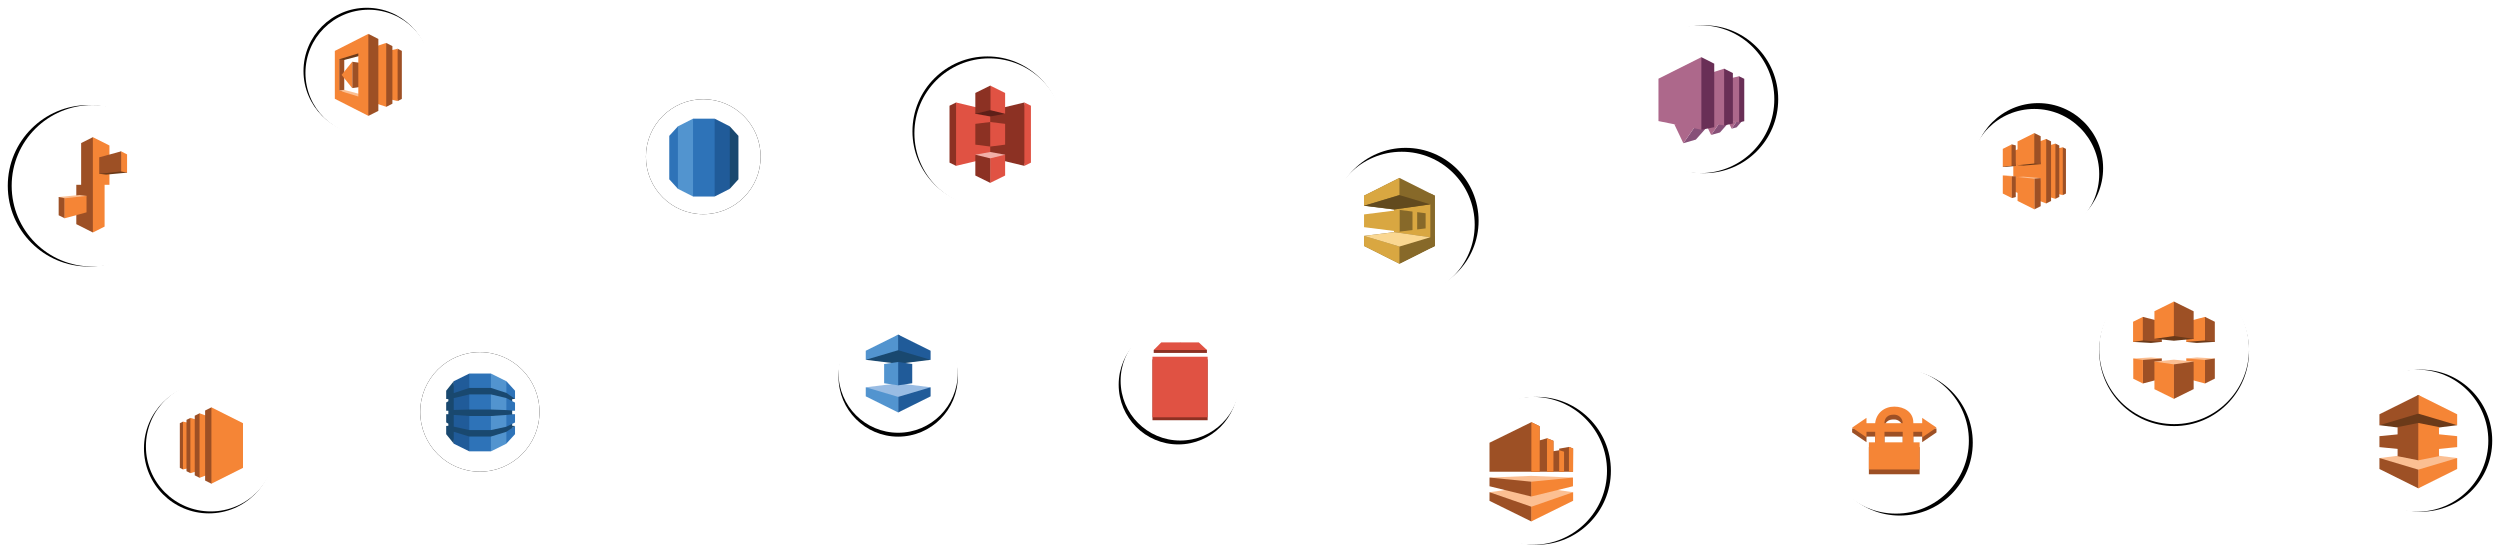 <?xml version="1.0" encoding="UTF-8"?>
<svg width="1285px" height="284px" viewBox="0 0 1285 284" version="1.1" xmlns="http://www.w3.org/2000/svg" xmlns:xlink="http://www.w3.org/1999/xlink">
    <!-- Generator: Sketch 51 (57462) - http://www.bohemiancoding.com/sketch -->
    <title>Group 16 Copy 3</title>
    <desc>Created with Sketch.</desc>
    <defs>
        <ellipse id="path-1" cx="30.649" cy="30.717" rx="30.649" ry="30.717"></ellipse>
        <filter x="-9.8%" y="-9.8%" width="119.6%" height="119.5%" filterUnits="objectBoundingBox" id="filter-2">
            <feOffset dx="0" dy="0" in="SourceAlpha" result="shadowOffsetOuter1"></feOffset>
            <feGaussianBlur stdDeviation="2" in="shadowOffsetOuter1" result="shadowBlurOuter1"></feGaussianBlur>
            <feColorMatrix values="0 0 0 0 0   0 0 0 0 0   0 0 0 0 0  0 0 0 0.5 0" type="matrix" in="shadowBlurOuter1"></feColorMatrix>
        </filter>
        <ellipse id="path-3" cx="33.364" cy="33.438" rx="33.364" ry="33.438"></ellipse>
        <filter x="-11.2%" y="-11.2%" width="119.5%" height="119.4%" filterUnits="objectBoundingBox" id="filter-4">
            <feOffset dx="-1" dy="-1" in="SourceAlpha" result="shadowOffsetOuter1"></feOffset>
            <feGaussianBlur stdDeviation="2" in="shadowOffsetOuter1" result="shadowBlurOuter1"></feGaussianBlur>
            <feColorMatrix values="0 0 0 0 0   0 0 0 0 0   0 0 0 0 0  0 0 0 0.5 0" type="matrix" in="shadowBlurOuter1"></feColorMatrix>
        </filter>
        <circle id="path-5" cx="38" cy="38" r="38"></circle>
        <filter x="-6.6%" y="-9.2%" width="118.4%" height="118.4%" filterUnits="objectBoundingBox" id="filter-6">
            <feOffset dx="2" dy="0" in="SourceAlpha" result="shadowOffsetOuter1"></feOffset>
            <feGaussianBlur stdDeviation="2" in="shadowOffsetOuter1" result="shadowBlurOuter1"></feGaussianBlur>
            <feColorMatrix values="0 0 0 0 0   0 0 0 0 0   0 0 0 0 0  0 0 0 0.5 0" type="matrix" in="shadowBlurOuter1"></feColorMatrix>
        </filter>
        <circle id="path-7" cx="38.5" cy="38.5" r="38.5"></circle>
        <filter x="-9.7%" y="-7.1%" width="116.9%" height="116.9%" filterUnits="objectBoundingBox" id="filter-8">
            <feOffset dx="-1" dy="1" in="SourceAlpha" result="shadowOffsetOuter1"></feOffset>
            <feGaussianBlur stdDeviation="2" in="shadowOffsetOuter1" result="shadowBlurOuter1"></feGaussianBlur>
            <feColorMatrix values="0 0 0 0 0   0 0 0 0 0   0 0 0 0 0  0 0 0 0.5 0" type="matrix" in="shadowBlurOuter1"></feColorMatrix>
        </filter>
        <circle id="path-9" cx="37.5" cy="37.5" r="37.5"></circle>
        <filter x="-6.7%" y="-10.7%" width="118.7%" height="118.7%" filterUnits="objectBoundingBox" id="filter-10">
            <feOffset dx="2" dy="-1" in="SourceAlpha" result="shadowOffsetOuter1"></feOffset>
            <feGaussianBlur stdDeviation="2" in="shadowOffsetOuter1" result="shadowBlurOuter1"></feGaussianBlur>
            <feColorMatrix values="0 0 0 0 0   0 0 0 0 0   0 0 0 0 0  0 0 0 0.5 0" type="matrix" in="shadowBlurOuter1"></feColorMatrix>
        </filter>
        <circle id="path-11" cx="41.5" cy="41.5" r="41.5"></circle>
        <filter x="-10.8%" y="-8.4%" width="116.9%" height="116.9%" filterUnits="objectBoundingBox" id="filter-12">
            <feOffset dx="-2" dy="0" in="SourceAlpha" result="shadowOffsetOuter1"></feOffset>
            <feGaussianBlur stdDeviation="2" in="shadowOffsetOuter1" result="shadowBlurOuter1"></feGaussianBlur>
            <feColorMatrix values="0 0 0 0 0   0 0 0 0 0   0 0 0 0 0  0 0 0 0.5 0" type="matrix" in="shadowBlurOuter1"></feColorMatrix>
        </filter>
        <circle id="path-13" cx="38" cy="38" r="38"></circle>
        <filter x="-11.8%" y="-9.2%" width="118.4%" height="118.4%" filterUnits="objectBoundingBox" id="filter-14">
            <feOffset dx="-2" dy="0" in="SourceAlpha" result="shadowOffsetOuter1"></feOffset>
            <feGaussianBlur stdDeviation="2" in="shadowOffsetOuter1" result="shadowBlurOuter1"></feGaussianBlur>
            <feColorMatrix values="0 0 0 0 0   0 0 0 0 0   0 0 0 0 0  0 0 0 0.5 0" type="matrix" in="shadowBlurOuter1"></feColorMatrix>
        </filter>
        <ellipse id="path-15" cx="33.636" cy="33.438" rx="33.364" ry="33.438"></ellipse>
        <filter x="-14.2%" y="-15.7%" width="122.5%" height="122.4%" filterUnits="objectBoundingBox" id="filter-16">
            <feOffset dx="-2" dy="-3" in="SourceAlpha" result="shadowOffsetOuter1"></feOffset>
            <feGaussianBlur stdDeviation="2" in="shadowOffsetOuter1" result="shadowBlurOuter1"></feGaussianBlur>
            <feColorMatrix values="0 0 0 0 0   0 0 0 0 0   0 0 0 0 0  0 0 0 0.5 0" type="matrix" in="shadowBlurOuter1"></feColorMatrix>
        </filter>
        <circle id="path-17" cx="37.5" cy="37.5" r="37.5"></circle>
        <filter x="-12.0%" y="-12.0%" width="118.7%" height="118.7%" filterUnits="objectBoundingBox" id="filter-18">
            <feOffset dx="-2" dy="-2" in="SourceAlpha" result="shadowOffsetOuter1"></feOffset>
            <feGaussianBlur stdDeviation="2" in="shadowOffsetOuter1" result="shadowBlurOuter1"></feGaussianBlur>
            <feColorMatrix values="0 0 0 0 0   0 0 0 0 0   0 0 0 0 0  0 0 0 0.5 0" type="matrix" in="shadowBlurOuter1"></feColorMatrix>
        </filter>
        <ellipse id="path-19" cx="29.485" cy="29.55" rx="29.485" ry="29.55"></ellipse>
        <filter x="-10.2%" y="-10.2%" width="120.3%" height="120.3%" filterUnits="objectBoundingBox" id="filter-20">
            <feOffset dx="0" dy="0" in="SourceAlpha" result="shadowOffsetOuter1"></feOffset>
            <feGaussianBlur stdDeviation="2" in="shadowOffsetOuter1" result="shadowBlurOuter1"></feGaussianBlur>
            <feColorMatrix values="0 0 0 0 0   0 0 0 0 0   0 0 0 0 0  0 0 0 0.5 0" type="matrix" in="shadowBlurOuter1"></feColorMatrix>
        </filter>
        <circle id="path-21" cx="32.5" cy="32.5" r="32.5"></circle>
        <filter x="-8.5%" y="-11.5%" width="120.0%" height="120.0%" filterUnits="objectBoundingBox" id="filter-22">
            <feOffset dx="1" dy="-1" in="SourceAlpha" result="shadowOffsetOuter1"></feOffset>
            <feGaussianBlur stdDeviation="2" in="shadowOffsetOuter1" result="shadowBlurOuter1"></feGaussianBlur>
            <feColorMatrix values="0 0 0 0 0   0 0 0 0 0   0 0 0 0 0  0 0 0 0.5 0" type="matrix" in="shadowBlurOuter1"></feColorMatrix>
        </filter>
        <ellipse id="path-23" cx="30.649" cy="30.717" rx="30.649" ry="30.717"></ellipse>
        <filter x="-9.8%" y="-8.1%" width="122.8%" height="122.8%" filterUnits="objectBoundingBox" id="filter-24">
            <feOffset dx="1" dy="2" in="SourceAlpha" result="shadowOffsetOuter1"></feOffset>
            <feGaussianBlur stdDeviation="2" in="shadowOffsetOuter1" result="shadowBlurOuter1"></feGaussianBlur>
            <feColorMatrix values="0 0 0 0 0   0 0 0 0 0   0 0 0 0 0  0 0 0 0.5 0" type="matrix" in="shadowBlurOuter1"></feColorMatrix>
        </filter>
        <circle id="path-25" cx="38.5" cy="38.5" r="38.5"></circle>
        <filter x="-8.4%" y="-7.1%" width="116.9%" height="116.9%" filterUnits="objectBoundingBox" id="filter-26">
            <feOffset dx="0" dy="1" in="SourceAlpha" result="shadowOffsetOuter1"></feOffset>
            <feGaussianBlur stdDeviation="2" in="shadowOffsetOuter1" result="shadowBlurOuter1"></feGaussianBlur>
            <feColorMatrix values="0 0 0 0 0   0 0 0 0 0   0 0 0 0 0  0 0 0 0.5 0" type="matrix" in="shadowBlurOuter1"></feColorMatrix>
        </filter>
        <ellipse id="path-27" cx="30.649" cy="30.717" rx="30.649" ry="30.717"></ellipse>
        <filter x="-11.4%" y="-8.1%" width="122.8%" height="122.8%" filterUnits="objectBoundingBox" id="filter-28">
            <feOffset dx="0" dy="2" in="SourceAlpha" result="shadowOffsetOuter1"></feOffset>
            <feGaussianBlur stdDeviation="2" in="shadowOffsetOuter1" result="shadowBlurOuter1"></feGaussianBlur>
            <feColorMatrix values="0 0 0 0 0   0 0 0 0 0   0 0 0 0 0  0 0 0 0.5 0" type="matrix" in="shadowBlurOuter1"></feColorMatrix>
        </filter>
        <circle id="path-29" cx="36.5" cy="36.5" r="36.5"></circle>
        <filter x="-12.3%" y="-9.6%" width="119.2%" height="119.2%" filterUnits="objectBoundingBox" id="filter-30">
            <feOffset dx="-2" dy="0" in="SourceAlpha" result="shadowOffsetOuter1"></feOffset>
            <feGaussianBlur stdDeviation="2" in="shadowOffsetOuter1" result="shadowBlurOuter1"></feGaussianBlur>
            <feColorMatrix values="0 0 0 0 0   0 0 0 0 0   0 0 0 0 0  0 0 0 0.5 0" type="matrix" in="shadowBlurOuter1"></feColorMatrix>
        </filter>
    </defs>
    <g id="Page-1" stroke="none" stroke-width="1" fill="none" fill-rule="evenodd">
        <g id="Desktop-HD" transform="translate(-79, -379)" fill-rule="nonzero">
            <g id="Group-16-Copy-3" transform="translate(85, 384)">
                <g id="Group-5" transform="translate(210, 176)">
                    <g id="Oval-Copy-4" transform="translate(30.649, 30.717) scale(1, -1) translate(-30.649, -30.717) ">
                        <use fill="black" fill-opacity="1" filter="url(#filter-2)" xlink:href="#path-1"></use>
                        <use fill="#FFFFFF" xlink:href="#path-1"></use>
                    </g>
                    <g id="amazon-dynamodb" transform="translate(13, 11)">
                        <polygon id="Shape" fill="#2E73B8" points="35.722 13.056 35.722 8.833 31.278 3.944 24 20 31.278 36 35.722 31.167 35.722 26.944 34.222 27.944 34.222 25.889 35.722 25.167 35.722 20.889 34.222 20.944 34.222 19.056 35.722 19.111 35.722 14.944 34.222 14.167 34.222 12.778"></polygon>
                        <polygon id="Shape" fill="#5294CF" points="23.333 40 31.278 36.056 31.278 3.944 23.333 0 14.333 20.333"></polygon>
                        <polygon id="Shape" fill="#2E73B8" points="12.222 40 23.333 40 23.333 0 12.222 0 6.5 20.333"></polygon>
                        <polygon id="Shape" fill="#205B99" points="12.222 40 4.222 36.056 1.722 20.333 4.222 3.944 12.222 0"></polygon>
                        <polygon id="Shape" fill="#19486F" points="34.222 25.889 31.278 27.333 23.333 29.056 17.944 29.056 12.222 29.056 4.444 27.333 4.333 27.333 4.222 27.333 4.222 21.278 12.222 21.833 17.944 21.833 23.333 21.833 31.278 21.278 35.722 20.889 34.222 20.889 34.222 19.111 35.667 19.111 31.278 18.778 23.333 18.5 17.944 18.5 12.278 18.5 4.222 18.722 4.222 12.611 4.333 12.611 12.278 10.722 17.944 10.722 23.333 10.722 31.278 12.611 34.222 14.167 34.222 13.167 35.722 13.056 31.278 9.944 23.333 7.389 17.944 7.389 12.278 7.389 4.222 10.056 4.222 3.944 0.333 8.833 0.333 13.056 1.444 13.167 1.444 14.222 0.333 14.889 0.333 19.111 1.444 19.111 1.444 20.889 0.333 20.889 0.333 25.111 1.444 25.778 1.444 26.833 0.333 26.944 0.333 31.167 4.222 36 4.222 29.944 12.222 32.389 17.944 32.389 23.333 32.389 31.278 29.944 35.722 26.944 34.222 26.833"></polygon>
                    </g>
                </g>
                <g id="Group-3" transform="translate(69, 191)">
                    <g id="Oval-Copy-2" transform="translate(33.364, 33.438) scale(1, -1) translate(-33.364, -33.438) ">
                        <use fill="black" fill-opacity="1" filter="url(#filter-4)" xlink:href="#path-3"></use>
                        <use fill="#FFFFFF" xlink:href="#path-3"></use>
                    </g>
                    <g id="amazon-ec2" transform="translate(17, 13)">
                        <polygon id="Shape" fill="#9D5025" points="2.048 7.714 0.429 8.524 0.429 31.476 2.048 32.286 8.667 20.619"></polygon>
                        <polygon id="Shape" fill="#F58536" points="5.857 31.429 2.048 32.286 2.048 7.714 5.857 8.571"></polygon>
                        <polygon id="Shape" fill="#9D5025" points="3.857 6.81 5.857 5.81 15.381 21.048 5.857 34.19 3.857 33.19"></polygon>
                        <polygon id="Shape" fill="#F58536" points="10.571 32.857 5.857 34.19 5.857 5.81 10.571 7.143"></polygon>
                        <polygon id="Shape" fill="#9D5025" points="8.095 4.667 10.571 3.429 24.619 22.714 10.571 36.571 8.095 35.333"></polygon>
                        <polygon id="Shape" fill="#F58536" points="16.667 34.333 10.571 36.571 10.571 3.429 16.667 5.667"></polygon>
                        <polygon id="Shape" fill="#9D5025" points="13.429 2 16.667 0.381 31.81 21.095 16.667 39.619 13.429 38"></polygon>
                        <polygon id="Shape" fill="#F58536" points="32.905 31.476 16.667 39.619 16.667 0.381 32.905 8.524"></polygon>
                    </g>
                </g>
                <g id="Group-4" transform="translate(744, 199)">
                    <g id="Oval-Copy-3" transform="translate(38, 38) scale(1, -1) translate(-38, -38) ">
                        <use fill="black" fill-opacity="1" filter="url(#filter-6)" xlink:href="#path-5"></use>
                        <use fill="#FFFFFF" xlink:href="#path-5"></use>
                    </g>
                    <g id="amazon-kinesis" transform="translate(15, 13)">
                        <polygon id="Shape" fill="#FCBF92" points="43.508 28.473 22.051 27.596 0.6 28.473 22.051 38.206"></polygon>
                        <polygon id="Shape" fill="#9D5025" points="0.606 25.481 26.4 25.481 26.4 2.108 22.12 0 0.606 10.567"></polygon>
                        <polygon id="Shape" fill="#FCBF92" points="43.59 35.999 22.088 32.914 0.606 35.999 22.133 51"></polygon>
                        <polygon id="Shape" fill="#9D5025" points="22.12 25.481 33.47 25.481 33.47 9.572 30.156 8.266 22.12 10.573"></polygon>
                        <polygon id="Shape" fill="#9D5025" points="30.156 25.481 38.925 25.481 38.925 15.163 36.418 14.423 30.156 15.468"></polygon>
                        <polygon id="Shape" fill="#9D5025" points="36.418 25.481 43.508 25.481 43.59 13.559 41.437 12.713 36.418 13.608"></polygon>
                        <polygon id="Shape" fill="#F58534" points="26.4 2.108 22.12 0 22.12 25.481 26.4 25.481"></polygon>
                        <polygon id="Shape" fill="#F58534" points="33.47 9.572 30.156 8.266 30.156 25.481 33.47 25.481"></polygon>
                        <polygon id="Shape" fill="#F58534" points="38.925 15.163 36.418 14.423 36.418 25.481 38.925 25.481"></polygon>
                        <polygon id="Shape" fill="#F58534" points="41.437 12.713 43.59 13.559 43.59 25.481 41.437 25.481"></polygon>
                        <polygon id="Shape" fill="#F58534" points="43.508 32.932 22.051 38.206 22.051 30.588 43.508 28.473"></polygon>
                        <polygon id="Shape" fill="#F58534" points="43.59 35.999 22.051 43.481 22.051 51 43.59 40.39"></polygon>
                        <polygon id="Shape" fill="#9D5025" points="0.606 35.999 22.051 43.425 22.051 51 0.606 40.439"></polygon>
                        <polygon id="Shape" fill="#9D5025" points="0.6 28.473 22.051 30.588 22.051 38.206 0.6 32.932"></polygon>
                    </g>
                </g>
                <g id="Group-6" transform="translate(464, 25)">
                    <g id="Oval-Copy-5" transform="translate(38.5, 38.5) scale(1, -1) translate(-38.5, -38.5) ">
                        <use fill="black" fill-opacity="1" filter="url(#filter-8)" xlink:href="#path-7"></use>
                        <use fill="#FFFFFF" xlink:href="#path-7"></use>
                    </g>
                    <g id="amazon-s3" transform="translate(18, 14)">
                        <polygon id="Shape" fill="#8C3123" points="3.418 8.677 0.049 10.341 0.049 39.591 3.418 41.256 11.685 24.963"></polygon>
                        <polygon id="Shape" fill="#E05243" points="20.976 37.049 3.418 41.25 3.418 8.677 20.976 12.878 29.273 25.012"></polygon>
                        <polygon id="Shape" fill="#8C3123" points="20.976 37.049 38.527 41.25 41.563 25.378 38.527 8.677 20.976 12.878"></polygon>
                        <polygon id="Shape" fill="#E05243" points="38.527 8.677 41.902 10.341 41.902 39.591 38.527 41.256"></polygon>
                        <polygon id="Shape" fill="#8C3123" points="13.32 30.354 20.976 31.323 27.046 25.012 20.976 18.707 13.32 19.659"></polygon>
                        <polygon id="Shape" fill="#5E1F18" points="28.632 14.482 20.976 15.86 13.32 14.482 20.976 0"></polygon>
                        <polygon id="Shape" fill="#F2B0A9" points="28.632 35.518 20.976 34.128 13.32 35.518 20.976 50"></polygon>
                        <polygon id="Shape" fill="#E05243" points="28.632 14.482 20.976 12.61 20.976 0 28.632 3.78"></polygon>
                        <polygon id="Shape" fill="#8C3123" points="13.32 14.482 20.976 12.61 20.976 0 13.32 3.78"></polygon>
                        <polygon id="Shape" fill="#E05243" points="20.976 50 28.632 46.22 28.632 35.518 20.976 37.39"></polygon>
                        <polygon id="Shape" fill="#8C3123" points="20.976 50 13.32 46.22 13.32 35.518 20.976 37.39"></polygon>
                        <polygon id="Shape" fill="#E05243" points="28.632 30.354 20.976 31.323 20.976 18.707 28.632 19.659"></polygon>
                    </g>
                </g>
                <g id="Group" transform="translate(931, 184)">
                    <g id="Oval" transform="translate(37.5, 37.5) scale(1, -1) translate(-37.5, -37.5) ">
                        <use fill="black" fill-opacity="1" filter="url(#filter-10)" xlink:href="#path-9"></use>
                        <use fill="#FFFFFF" xlink:href="#path-9"></use>
                    </g>
                    <g id="amazon-vpc-vpn" transform="translate(15, 20)">
                        <path d="M43.352,13.265 L43.352,11.218 L36.005,10.987 L31.439,10.987 L31.439,10.541 C31.439,5.349 26.749,2.476 21.668,2.476 C16.587,2.476 12.411,5.729 11.83,10.987 L7.372,10.987 L0,11.218 L0,13.265 L7.372,18.292 L7.372,15.412 L11.838,15.412 L11.838,20.818 L8.601,20.818 L8.601,34.777 L34.694,34.777 L34.694,20.818 L31.439,20.818 L31.439,15.412 L35.997,15.412 L35.997,18.276 L43.352,13.265 Z M26.002,20.818 L16.62,20.818 L16.62,15.412 L26.002,15.412 L26.002,20.818 Z M16.595,10.987 C16.595,10.162 16.803,6.62 21.261,6.62 C22.483,6.518 23.692,6.934 24.589,7.765 C25.486,8.597 25.987,9.768 25.968,10.987 L16.595,10.987 Z" id="Shape" fill="#9D5025"></path>
                        <path d="M43.352,10.789 L36.005,5.77 L36.005,8.511 L31.439,8.511 L31.439,8.065 C31.439,2.873 26.749,0 21.668,0 C16.587,0 12.411,3.252 11.83,8.511 L7.372,8.511 L7.372,5.77 L0,10.789 L7.372,15.816 L7.372,12.96 L11.838,12.96 L11.838,18.367 L8.601,18.367 L8.601,32.301 L34.694,32.301 L34.694,18.342 L31.439,18.342 L31.439,12.96 L35.997,12.96 L35.997,15.824 L43.352,10.789 Z M26.002,18.342 L16.62,18.342 L16.62,12.96 L26.002,12.96 L26.002,18.342 Z M16.595,8.511 C16.595,7.685 16.803,4.144 21.261,4.144 C22.483,4.041 23.692,4.457 24.589,5.289 C25.486,6.121 25.987,7.291 25.968,8.511 L16.595,8.511 Z" id="Shape" fill="#F58536"></path>
                    </g>
                </g>
                <g id="Group-2" transform="translate(0, 49)">
                    <g id="Oval-Copy" transform="translate(41.5, 41.5) scale(1, -1) translate(-41.5, -41.5) ">
                        <use fill="black" fill-opacity="1" filter="url(#filter-12)" xlink:href="#path-11"></use>
                        <use fill="#FFFFFF" xlink:href="#path-11"></use>
                    </g>
                    <g id="aws-elastic-beanstalk" transform="translate(24, 16)">
                        <polygon id="Shape" fill="#9D5025" points="11.704 3.536 11.704 25 9.216 25 9.216 45.214 17.734 49.5 22.859 25 17.734 0.5"></polygon>
                        <polygon id="Shape" fill="#F58536" points="17.734 0.5 17.734 25 17.734 49.5 23.764 46.464 23.764 25 26.252 25 26.252 4.786"></polygon>
                        <polygon id="Shape" fill="#6B3A19" points="35.314 18.738 24.538 19.762 20.997 19.315 32.229 7.798"></polygon>
                        <polygon id="Shape" fill="#F58536" points="32.229 7.798 35.314 9.351 35.314 18.738 32.229 18.119"></polygon>
                        <polygon id="Shape" fill="#9D5025" points="20.997 19.315 32.229 18.119 32.229 7.798 20.997 10.857"></polygon>
                        <polygon id="Shape" fill="#FBBF93" points="0.154 31.262 10.93 30.238 14.471 30.685 3.239 42.202"></polygon>
                        <polygon id="Shape" fill="#9D5025" points="3.239 42.202 0.154 40.649 0.154 31.262 3.239 31.917"></polygon>
                        <polygon id="Shape" fill="#F58536" points="14.471 30.685 3.239 31.917 3.239 42.202 14.471 39.143"></polygon>
                    </g>
                </g>
                <g id="Group-15" transform="translate(830, 8)">
                    <g id="Oval-Copy-6" transform="translate(38, 38) scale(-1, 1) translate(-38, -38) ">
                        <use fill="black" fill-opacity="1" filter="url(#filter-14)" xlink:href="#path-13"></use>
                        <use fill="#FFFFFF" xlink:href="#path-13"></use>
                    </g>
                    <g id="amazon-sns" transform="translate(38.5, 38.5) scale(-1, 1) translate(-38.5, -38.5) translate(16, 16)">
                        <polygon id="Shape" fill="#875078" points="17.486 40.371 12.921 39.086 8.614 34.2 13.436 34.586"></polygon>
                        <polygon id="Shape" fill="#AD688B" points="17.486 40.371 20.764 33.557 17.679 33.107 13.436 34.586"></polygon>
                        <polygon id="Shape" fill="#875078" points="6.943 37.157 4.371 36.45 1.543 33.171 4.564 33.686"></polygon>
                        <polygon id="Shape" fill="#AD688B" points="6.943 37.157 8.807 33.3 7.071 33.043 4.564 33.686"></polygon>
                        <polygon id="Shape" fill="#692F56" points="0.45 33.3 3.086 33.879 15.879 22.693 3.086 10.221 0.45 11.507"></polygon>
                        <polygon id="Shape" fill="#AD688B" points="13.179 12.407 13.179 32.914 3.086 33.879 3.086 10.221"></polygon>
                        <polygon id="Shape" fill="#692F56" points="6.3 34.521 10.8 35.421 23.207 21.086 10.8 6.3 6.3 8.55"></polygon>
                        <polygon id="Shape" fill="#AD688B" points="36.386 14.464 36.386 32.143 10.8 35.421 10.8 6.3"></polygon>
                        <polygon id="Shape" fill="#875078" points="31.757 44.614 25.329 42.75 19.157 35.807 26.036 36.386"></polygon>
                        <polygon id="Shape" fill="#AD688B" points="31.757 44.614 36.386 34.907 32.079 34.264 26.036 36.386"></polygon>
                        <polygon id="Shape" fill="#692F56" points="15.879 36.386 22.5 37.671 31.436 19.029 22.5 0.386 15.879 3.729"></polygon>
                        <polygon id="Shape" fill="#AD688B" points="22.5 37.671 44.55 33.236 44.55 11.443 22.5 0.386"></polygon>
                    </g>
                </g>
                <g id="Group-13" transform="translate(1006, 51)">
                    <g id="Oval-Copy-7" transform="translate(33.636, 33.438) scale(-1, 1) translate(-33.636, -33.438) ">
                        <use fill="black" fill-opacity="1" filter="url(#filter-16)" xlink:href="#path-15"></use>
                        <use fill="#FFFFFF" xlink:href="#path-15"></use>
                    </g>
                    <g id="amazon-elb" transform="translate(33.833, 32) scale(-1, 1) translate(-33.833, -32) translate(17.333, 12)">
                        <polygon id="Shape" fill="#9D5025" points="2.062 7.7 0.433 8.514 0.433 31.486 2.062 32.3 8.514 20"></polygon>
                        <polygon id="Shape" fill="#F58536" points="5.857 31.41 2.062 32.3 2.062 7.7 5.857 8.567"></polygon>
                        <polygon id="Shape" fill="#9D5025" points="3.857 6.8 5.857 5.805 10.59 20 5.857 34.195 3.857 33.2"></polygon>
                        <polygon id="Shape" fill="#F58536" points="10.59 32.857 5.857 34.195 5.857 5.805 10.59 7.148"></polygon>
                        <polygon id="Shape" fill="#9D5025" points="8.086 4.686 10.59 3.433 26.229 20 10.59 36.562 8.086 35.314"></polygon>
                        <polygon id="Shape" fill="#F58536" points="27.5 30.305 10.59 36.562 10.59 3.433 27.5 9.614"></polygon>
                        <polygon id="Shape" fill="#6B3A19" points="25.31 16.91 22.152 17.114 13.424 16.376 16.662 0.4"></polygon>
                        <polygon id="Shape" fill="#9D5025" points="16.662 16.048 16.662 0.4 13.424 2.019 13.424 16.376"></polygon>
                        <polygon id="Shape" fill="#F58536" points="25.31 16.91 25.31 4.724 16.662 0.4 16.662 16.048"></polygon>
                        <polygon id="Shape" fill="#FBBF93" points="25.31 22.986 22.319 22.795 13.424 23.548 16.662 39.6"></polygon>
                        <polygon id="Shape" fill="#9D5025" points="13.424 23.548 13.424 37.986 16.662 39.6 16.662 23.843"></polygon>
                        <polygon id="Shape" fill="#F58536" points="16.662 23.843 16.662 39.6 25.31 35.276 25.31 22.986"></polygon>
                        <polygon id="Shape" fill="#FBBF93" points="32.9 22.233 31.043 22.157 26.229 22.581 28.267 33.8"></polygon>
                        <polygon id="Shape" fill="#F58536" points="28.267 22.69 28.267 33.8 32.9 31.481 32.9 22.233"></polygon>
                        <polygon id="Shape" fill="#6B3A19" points="32.9 17.671 31.043 17.748 26.229 17.319 28.267 6.2"></polygon>
                        <polygon id="Shape" fill="#F58536" points="32.9 17.671 32.9 8.519 28.267 6.2 28.267 17.205"></polygon>
                        <polygon id="Shape" fill="#9D5025" points="26.229 33.262 28.267 33.8 28.267 22.69 26.229 22.581"></polygon>
                        <polygon id="Shape" fill="#9D5025" points="26.229 6.738 28.267 6.2 28.267 17.205 26.229 17.319"></polygon>
                    </g>
                </g>
                <g id="Group-14" transform="translate(677, 73)">
                    <g id="Oval-Copy-8" transform="translate(37.5, 37.5) scale(-1, 1) translate(-37.5, -37.5) ">
                        <use fill="black" fill-opacity="1" filter="url(#filter-18)" xlink:href="#path-17"></use>
                        <use fill="#FFFFFF" xlink:href="#path-17"></use>
                    </g>
                    <g id="amazon-sqs" transform="translate(36.5, 35.5) scale(-1, 1) translate(-36.5, -35.5) translate(18, 13)">
                        <polygon id="Shape" fill="#876929" points="0.481 14.748 0.491 35.421 18.687 44.55 36.883 35.421 36.883 30.257 21.41 28.323 21.42 16.677 36.893 14.754 36.893 9.584 18.687 0.45 0.481 9.579"></polygon>
                        <polygon id="Shape" fill="#876929" points="0.491 30.252 18.687 35.732 18.687 44.55 0.491 35.421"></polygon>
                        <polygon id="Shape" fill="#876929" points="2.803 36.584 0.481 35.416 0.481 9.579 2.808 8.416"></polygon>
                        <polygon id="Shape" fill="#D9A741" points="21.42 28.323 2.803 30.948 2.808 14.046 21.42 16.677"></polygon>
                        <polygon id="Shape" fill="#D9A741" points="36.893 14.754 18.687 9.268 18.687 0.45 36.893 9.584"></polygon>
                        <polygon id="Shape" fill="#D9A741" points="36.883 30.257 18.687 35.732 18.687 44.55 36.883 35.421"></polygon>
                        <polygon id="Shape" fill="#876929" points="11.981 27.23 18.687 28.071 18.687 16.886 11.981 17.738"></polygon>
                        <polygon id="Shape" fill="#876929" points="5.227 26.395 9.578 26.936 9.578 18.048 5.227 18.6"></polygon>
                        <polygon id="Shape" fill="#624A1E" points="2.808 14.046 18.687 9.268 36.893 14.754 21.42 16.677"></polygon>
                        <polygon id="Shape" fill="#FAD791" points="2.803 30.948 18.687 35.732 36.883 30.257 21.42 28.323"></polygon>
                        <polygon id="Shape" fill="#D9A741" points="36.883 25.762 18.687 28.071 18.687 16.886 36.883 19.211"></polygon>
                    </g>
                </g>
                <g id="Group-12" transform="translate(326, 46)">
                    <g id="Oval-Copy-9" transform="translate(29.485, 29.55) scale(-1, 1) translate(-29.485, -29.55) ">
                        <use fill="black" fill-opacity="1" filter="url(#filter-20)" xlink:href="#path-19"></use>
                        <use fill="#FFFFFF" xlink:href="#path-19"></use>
                    </g>
                    <g id="amazon-rds" transform="translate(29.556, 30) scale(-1, 1) translate(-29.556, -30) translate(11.556, 10)">
                        <polygon id="Shape" fill="#2E73B8" points="35.556 8.833 31.111 3.944 24.833 20 31.111 36.056 35.556 31.167"></polygon>
                        <polygon id="Shape" fill="#5294CF" points="23.333 40 31.111 36.056 31.111 3.944 23.333 0 14.111 20"></polygon>
                        <polygon id="Shape" fill="#2E73B8" points="12.222 40 23.333 40 23.333 0 12.222 0 5.556 20"></polygon>
                        <polygon id="Shape" fill="#205B99" points="4.444 36.056 12.222 40 12.222 0 4.444 3.944 1 20"></polygon>
                        <polygon id="Shape" fill="#19486F" points="0 31.167 4.444 36.056 4.444 3.944 0 8.833"></polygon>
                    </g>
                </g>
                <g id="Group-11" transform="translate(151, 0)">
                    <g id="Oval-Copy-10" transform="translate(32.5, 32.5) scale(-1, 1) translate(-32.5, -32.5) ">
                        <use fill="black" fill-opacity="1" filter="url(#filter-22)" xlink:href="#path-21"></use>
                        <use fill="#FFFFFF" xlink:href="#path-21"></use>
                    </g>
                    <g id="aws-lambda" transform="translate(32.5, 33.5) scale(-1, 1) translate(-32.5, -33.5) translate(15, 12)">
                        <polygon id="Shape" fill="#9D5025" points="0.455 33.837 2.626 34.963 6.515 21.5 2.626 8.037 0.455 9.163"></polygon>
                        <polygon id="Shape" fill="#F58536" points="6.919 9.061 2.626 8.037 2.626 34.963 6.919 33.939"></polygon>
                        <polygon id="Shape" fill="#9D5025" points="5.303 6.706 8.485 5.068 12.525 21.5 8.485 37.932 5.303 36.294"></polygon>
                        <polygon id="Shape" fill="#F58536" points="15.101 35.731 8.485 37.881 8.485 5.068 15.101 7.218"></polygon>
                        <polygon id="Shape" fill="#9D5025" points="30.051 10.852 32.677 10.852 32.677 31.277 30.051 31.124"></polygon>
                        <polygon id="Shape" fill="#6B3A19" points="19.848 11.108 22.778 9.573 32.475 10.852 32.778 13.463 30.101 13.821"></polygon>
                        <polygon id="Shape" fill="#FBBF93" points="19.899 31.892 22.879 33.427 32.879 29.537 30.202 29.179"></polygon>
                        <polygon id="Shape" fill="#9D5025" points="20.657 27.54 25.96 28.257 25.96 14.743 20.657 15.46"></polygon>
                        <polygon id="Shape" fill="#9D5025" points="12.525 39.98 17.677 42.59 22.121 21.449 17.677 0.41 12.525 3.02"></polygon>
                        <path d="M17.677,0.41 L17.677,42.539 L34.899,33.786 L34.899,9.163 L17.677,0.41 Z M32.677,29.588 L22.828,32.608 L22.828,10.443 L32.677,13.463 L32.677,29.588 Z" id="Shape" fill="#F58536"></path>
                        <polygon id="Shape" fill="#F58536" points="25.96 14.743 25.96 28.308 31.414 21.5"></polygon>
                    </g>
                </g>
                <g id="Group-10" transform="translate(570, 160)">
                    <g id="Oval-Copy-11" transform="translate(30.649, 30.717) scale(-1, 1) translate(-30.649, -30.717) ">
                        <use fill="black" fill-opacity="1" filter="url(#filter-24)" xlink:href="#path-23"></use>
                        <use fill="#FFFFFF" xlink:href="#path-23"></use>
                    </g>
                    <g id="amazon-ebs" transform="translate(30.591, 31) scale(-1, 1) translate(-30.591, -31) translate(16.091, 11)">
                        <polygon id="Shape" fill="#8C3123" points="28.079 3.891 28.079 5.4 0.733 5.4 0.733 3.891 14.406 0.2"></polygon>
                        <rect id="Rectangle-path" fill="#8C3123" x="0.364" y="8.733" width="28.358" height="31.267"></rect>
                        <rect id="Rectangle-path" fill="#E05243" x="0.364" y="7.358" width="28.358" height="31.133"></rect>
                        <polygon id="Shape" fill="#E05243" points="24.218 0 4.891 0 0.733 3.891 1.03 3.891 28.079 3.891"></polygon>
                    </g>
                </g>
                <g id="Group-7" transform="translate(1073, 136)">
                    <g id="Oval-Copy-14" transform="translate(38.5, 38.5) scale(-1, 1) translate(-38.5, -38.5) ">
                        <use fill="black" fill-opacity="1" filter="url(#filter-26)" xlink:href="#path-25"></use>
                        <use fill="#FFFFFF" xlink:href="#path-25"></use>
                    </g>
                    <g id="amazon-cloudfront" transform="translate(38.5, 39) scale(-1, 1) translate(-38.5, -39) translate(17, 14)">
                        <polygon id="Shape" fill="#FBBF93" points="15.263 29.25 5.626 42.037 0.58 29.274 9.785 28.72"></polygon>
                        <polygon id="Shape" fill="#FBBF93" points="27.824 29.25 37.559 42.11 42.506 29.287 33.401 28.72"></polygon>
                        <polygon id="Shape" fill="#6B3A19" points="15.263 20.713 5.626 7.89 0.58 20.726 9.865 21.274"></polygon>
                        <polygon id="Shape" fill="#6B3A19" points="27.824 20.713 37.559 7.89 42.605 20.726 33.401 21.28"></polygon>
                        <polygon id="Shape" fill="#9D5025" points="27.824 20.713 37.559 20 37.559 7.89 27.824 10.378"></polygon>
                        <polygon id="Shape" fill="#F58536" points="42.605 20.726 37.559 20 37.559 7.89 42.605 10.384"></polygon>
                        <polygon id="Shape" fill="#9D5025" points="27.824 29.25 37.559 30 37.559 42.11 27.824 39.585"></polygon>
                        <polygon id="Shape" fill="#F58536" points="42.506 29.287 37.559 30 37.559 42.11 42.506 39.665"></polygon>
                        <polygon id="Shape" fill="#F58536" points="15.263 20.713 5.626 20 5.626 7.89 15.263 10.378"></polygon>
                        <polygon id="Shape" fill="#9D5025" points="0.58 20.726 5.626 20 5.626 7.89 0.58 10.384"></polygon>
                        <polygon id="Shape" fill="#F58536" points="15.263 29.25 5.626 30 5.626 42.11 15.263 39.585"></polygon>
                        <polygon id="Shape" fill="#9D5025" points="0.58 29.274 5.626 30 5.626 42.11 0.58 39.616"></polygon>
                        <polygon id="Shape" fill="#FBBF93" points="31.624 30.848 21.593 29.866 11.463 30.835 21.593 50"></polygon>
                        <polygon id="Shape" fill="#6B3A19" points="31.624 19.152 21.593 20.134 11.463 19.165 21.593 0"></polygon>
                        <polygon id="Shape" fill="#F58536" points="31.624 19.152 21.593 17.713 21.593 0 31.624 4.957"></polygon>
                        <polygon id="Shape" fill="#9D5025" points="11.463 19.165 21.593 17.713 21.593 0 11.463 5.006"></polygon>
                        <polygon id="Shape" fill="#F58536" points="31.624 30.848 21.593 32.287 21.593 50 31.624 45.043"></polygon>
                        <polygon id="Shape" fill="#9D5025" points="11.463 30.835 21.593 32.287 21.593 50 11.463 44.994"></polygon>
                    </g>
                </g>
                <g id="Group-9" transform="translate(425, 156)">
                    <g id="Oval-Copy-13" transform="translate(30.649, 30.717) scale(-1, 1) translate(-30.649, -30.717) ">
                        <use fill="black" fill-opacity="1" filter="url(#filter-28)" xlink:href="#path-27"></use>
                        <use fill="#FFFFFF" xlink:href="#path-27"></use>
                    </g>
                    <g id="amazon-elasticache" transform="translate(30.333, 31) scale(-1, 1) translate(-30.333, -31) translate(13.333, 11)">
                        <polygon id="Shape" fill="#99BCE3" points="33.222 27.056 16.667 25 0.111 27.056 16.667 40"></polygon>
                        <polygon id="Shape" fill="#19486F" points="33.333 12.944 16.556 15 0 12.944 16.667 0"></polygon>
                        <polygon id="Shape" fill="#205B99" points="16.667 0 0 8.278 0 12.944 16.667 8"></polygon>
                        <polygon id="Shape" fill="#205B99" points="16.667 32 0 27.056 0 31.722 16.667 40"></polygon>
                        <polygon id="Shape" fill="#205B99" points="16.667 26.056 9.444 25 9.444 15.111 16.667 14.056 23.5 20.056"></polygon>
                        <polygon id="Shape" fill="#5294CF" points="16.667 0 33.333 8.278 33.333 12.944 16.667 8"></polygon>
                        <polygon id="Shape" fill="#5294CF" points="16.667 32 33.333 27.056 33.333 31.722 16.667 40"></polygon>
                        <polygon id="Shape" fill="#5294CF" points="16.667 26.056 23.889 25 23.889 15.111 16.667 14.056"></polygon>
                    </g>
                </g>
                <g id="Group-8" transform="translate(1200, 185)">
                    <g id="Oval-Copy-12" transform="translate(36.5, 36.5) scale(-1, 1) translate(-36.5, -36.5) ">
                        <use fill="black" fill-opacity="1" filter="url(#filter-30)" xlink:href="#path-29"></use>
                        <use fill="#FFFFFF" xlink:href="#path-29"></use>
                    </g>
                    <g id="aws-direct-connect" transform="translate(17, 13)">
                        <polygon id="Shape" fill="#6B3A19" points="39.982 15.565 20 18.035 0.024 15.565 20 0"></polygon>
                        <polygon id="Shape" fill="#FBBF93" points="39.982 32.435 20 29.965 0.024 32.435 20 48"></polygon>
                        <polygon id="Shape" fill="#F58536" points="39.982 15.565 20 9.6 20 0 39.982 9.94"></polygon>
                        <polygon id="Shape" fill="#F58536" points="28.441 27.963 39.982 26.81 39.982 21.19 28.441 20.043"></polygon>
                        <polygon id="Shape" fill="#F58536" points="39.982 32.435 20 38.4 20 48 39.982 38.06"></polygon>
                        <polygon id="Shape" fill="#9D5025" points="0.024 15.565 20 9.6 20 0 0.024 9.94"></polygon>
                        <polygon id="Shape" fill="#9D5025" points="9.365 31.481 20 33.6 30.635 24 20 14.4 9.365 16.519"></polygon>
                        <polygon id="Shape" fill="#F58536" points="30.635 31.481 20 33.6 20 14.4 30.635 16.519"></polygon>
                        <polygon id="Shape" fill="#9D5025" points="11.559 27.963 0.024 26.81 0.024 21.19 11.559 20.043"></polygon>
                        <polygon id="Shape" fill="#9D5025" points="0.024 32.435 20 38.4 20 48 0.024 38.06"></polygon>
                    </g>
                </g>
            </g>
        </g>
    </g>
</svg>